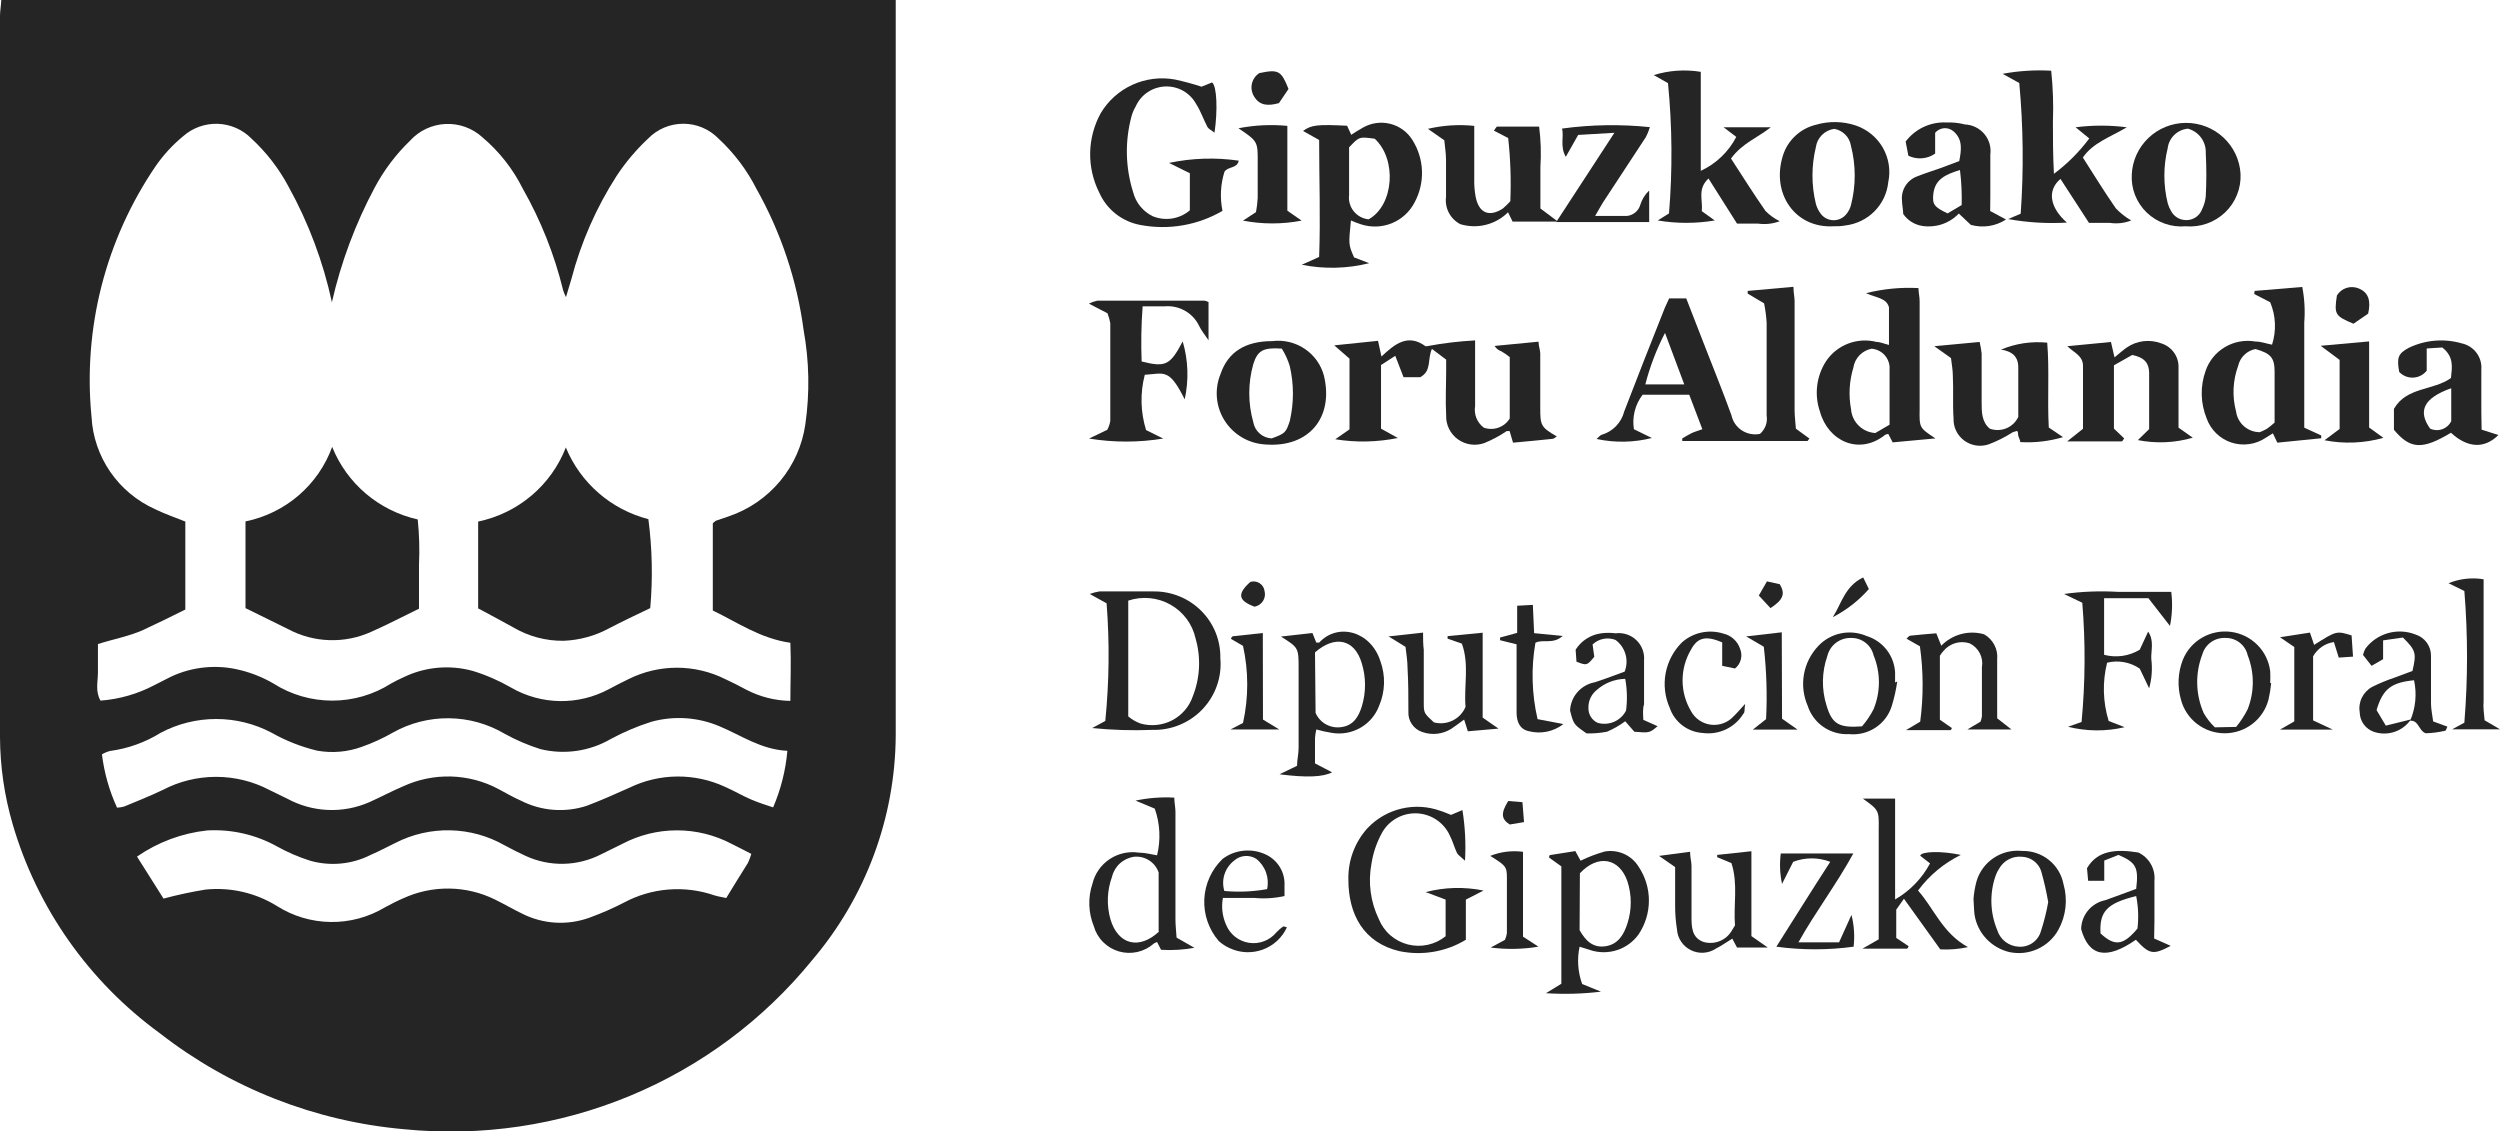 <svg width="137" height="62" viewBox="0 0 137 62" fill="none" xmlns="http://www.w3.org/2000/svg">
<g clip-path="url(#clip0)">
<path d="M0.07 0H49.086V0.953C49.086 14.066 49.086 27.179 49.086 40.3C49.06 44.814 47.437 49.175 44.5 52.623C41.846 55.884 38.415 58.438 34.517 60.055C30.619 61.672 26.376 62.3 22.172 61.884C17.28 61.458 12.62 59.63 8.758 56.621C4.864 53.785 2.026 49.749 0.688 45.144C0.241 43.604 0.009 42.011 0 40.408C0 27.233 0 14.059 0 0.883C0 0.605 0.055 0.333 0.07 0ZM39.062 28.675C39.115 28.623 39.172 28.576 39.234 28.535L39.938 28.295C41.038 27.92 42.013 27.25 42.753 26.36C43.493 25.47 43.971 24.393 44.133 23.25C44.379 21.538 44.348 19.798 44.039 18.096C43.679 15.374 42.802 12.744 41.453 10.346C40.929 9.315 40.226 8.383 39.375 7.595C39.125 7.338 38.825 7.133 38.494 6.993C38.162 6.853 37.806 6.781 37.445 6.781C37.085 6.781 36.728 6.853 36.397 6.993C36.065 7.133 35.766 7.338 35.516 7.595C34.861 8.208 34.282 8.894 33.789 9.641C32.67 11.384 31.835 13.29 31.312 15.291C31.227 15.585 31.141 15.88 31.016 16.283C30.952 16.161 30.9 16.034 30.859 15.903C30.384 13.956 29.64 12.084 28.648 10.338C28.11 9.258 27.355 8.298 26.43 7.518C26.158 7.271 25.841 7.08 25.495 6.956C25.149 6.832 24.782 6.777 24.414 6.794C24.047 6.812 23.686 6.901 23.354 7.057C23.021 7.213 22.723 7.433 22.477 7.704C21.696 8.457 21.039 9.328 20.531 10.284C19.474 12.265 18.686 14.376 18.188 16.562C17.709 14.342 16.906 12.204 15.805 10.214C15.281 9.232 14.594 8.344 13.773 7.587C13.286 7.095 12.626 6.808 11.931 6.785C11.236 6.762 10.559 7.005 10.039 7.463C9.466 7.935 8.961 8.482 8.539 9.091C5.785 13.129 4.539 17.994 5.016 22.847C5.073 23.924 5.428 24.965 6.041 25.856C6.654 26.747 7.502 27.454 8.492 27.9C9.016 28.156 9.57 28.349 10.156 28.582V33.403C9.375 33.79 8.594 34.178 7.852 34.519C7.109 34.859 6.219 35.022 5.367 35.294C5.367 35.836 5.367 36.324 5.367 36.843C5.367 37.363 5.211 37.882 5.508 38.394C6.538 38.317 7.541 38.029 8.453 37.549C8.76 37.389 9.065 37.234 9.367 37.084C10.559 36.524 11.911 36.398 13.188 36.727C13.819 36.884 14.424 37.129 14.984 37.456C15.946 38.069 17.064 38.394 18.207 38.394C19.35 38.394 20.468 38.069 21.43 37.456C21.641 37.332 21.867 37.231 22.094 37.123C23.277 36.543 24.634 36.416 25.906 36.766C26.645 36.992 27.355 37.302 28.023 37.688C28.833 38.154 29.75 38.405 30.685 38.419C31.621 38.432 32.544 38.207 33.367 37.766C33.727 37.58 34.078 37.386 34.445 37.215C35.267 36.805 36.174 36.591 37.094 36.591C38.014 36.591 38.921 36.805 39.742 37.215C40.133 37.394 40.523 37.595 40.898 37.797C41.644 38.185 42.471 38.395 43.312 38.409C43.312 37.355 43.359 36.332 43.312 35.224C41.664 34.991 40.406 34.1 39.062 33.457V28.675ZM6.414 44.26C6.546 44.254 6.677 44.233 6.805 44.198C7.516 43.904 8.234 43.617 8.93 43.284C9.827 42.815 10.826 42.571 11.84 42.571C12.854 42.571 13.853 42.815 14.75 43.284L15.75 43.772C16.434 44.143 17.195 44.353 17.974 44.385C18.753 44.417 19.529 44.271 20.242 43.958C20.867 43.679 21.469 43.353 22.094 43.09C22.913 42.712 23.809 42.528 24.712 42.552C25.615 42.577 26.5 42.808 27.297 43.23C27.719 43.447 28.117 43.694 28.539 43.873C29.091 44.156 29.695 44.327 30.315 44.376C30.934 44.425 31.558 44.352 32.148 44.16C32.93 43.865 33.711 43.516 34.492 43.167C35.304 42.772 36.195 42.562 37.099 42.553C38.004 42.544 38.899 42.735 39.719 43.113C40.203 43.322 40.656 43.594 41.141 43.803C41.625 44.012 41.922 44.09 42.367 44.245C42.791 43.259 43.055 42.212 43.148 41.145C41.703 41.075 40.625 40.3 39.438 39.804C38.253 39.298 36.929 39.21 35.688 39.556C34.922 39.799 34.182 40.113 33.477 40.494C32.312 41.172 30.928 41.372 29.617 41.052C28.939 40.839 28.285 40.558 27.664 40.215C26.739 39.667 25.684 39.372 24.607 39.36C23.53 39.348 22.469 39.618 21.531 40.145C20.994 40.454 20.429 40.713 19.844 40.92C19.058 41.209 18.208 41.284 17.383 41.137C16.507 40.926 15.666 40.595 14.883 40.153C13.949 39.659 12.906 39.401 11.848 39.401C10.789 39.401 9.747 39.659 8.812 40.153C7.968 40.679 7.02 41.02 6.031 41.153C5.875 41.193 5.725 41.256 5.586 41.339C5.711 42.349 5.99 43.334 6.414 44.26ZM8.961 49.243C9.72 49.039 10.489 48.874 11.266 48.748C12.632 48.609 14.006 48.925 15.172 49.647C16.053 50.207 17.075 50.511 18.122 50.525C19.168 50.539 20.198 50.261 21.094 49.724C21.422 49.546 21.75 49.375 22.094 49.228C22.885 48.864 23.749 48.681 24.621 48.693C25.494 48.705 26.352 48.912 27.133 49.298C27.633 49.546 28.117 49.825 28.625 50.073C29.193 50.359 29.815 50.525 30.451 50.561C31.087 50.597 31.723 50.502 32.32 50.282C32.962 50.048 33.589 49.774 34.195 49.461C34.948 49.057 35.777 48.814 36.63 48.746C37.483 48.678 38.34 48.787 39.148 49.065C39.344 49.127 39.555 49.158 39.797 49.212C40.211 48.546 40.578 47.926 40.984 47.291C41.06 47.13 41.123 46.965 41.172 46.794C40.797 46.601 40.445 46.415 40.094 46.244C39.171 45.758 38.142 45.503 37.098 45.503C36.053 45.503 35.024 45.758 34.102 46.244C33.711 46.43 33.32 46.639 32.938 46.818C32.301 47.144 31.598 47.322 30.881 47.337C30.165 47.352 29.454 47.203 28.805 46.903C28.414 46.725 28.023 46.523 27.648 46.322C26.743 45.806 25.721 45.524 24.677 45.501C23.633 45.478 22.6 45.715 21.672 46.19C21.219 46.407 20.789 46.647 20.328 46.841C19.299 47.368 18.105 47.484 16.992 47.166C16.369 46.968 15.767 46.709 15.195 46.392C14.025 45.739 12.692 45.432 11.352 45.508C9.969 45.658 8.647 46.151 7.508 46.942L8.961 49.243Z" fill="#252525"/>
<path d="M99.055 24.165H92.188V24.025C92.352 23.932 92.508 23.831 92.68 23.746C92.852 23.661 93.016 23.622 93.289 23.521L92.57 21.63H90.016C89.812 21.897 89.664 22.202 89.582 22.527C89.5 22.852 89.486 23.191 89.539 23.521L90.523 24.002C89.531 24.253 88.493 24.272 87.492 24.056C87.609 23.955 87.688 23.847 87.781 23.823C88.08 23.734 88.35 23.57 88.565 23.345C88.78 23.121 88.933 22.845 89.008 22.545C89.734 20.646 90.484 18.755 91.234 16.864C91.305 16.701 91.383 16.538 91.469 16.352H92.406L93.422 18.964C93.914 20.227 94.422 21.483 94.883 22.754C94.954 23.095 95.159 23.393 95.451 23.585C95.744 23.777 96.102 23.846 96.445 23.777C96.588 23.654 96.697 23.497 96.761 23.321C96.825 23.144 96.843 22.955 96.812 22.77C96.812 21.072 96.812 19.375 96.812 17.686C96.79 17.329 96.743 16.974 96.672 16.624L95.773 16.089V15.942L98.281 15.717C98.281 16.043 98.344 16.283 98.344 16.492V22.475C98.344 22.808 98.391 23.142 98.414 23.49L99.156 24.033L99.055 24.165ZM91.242 18.244C90.777 19.141 90.416 20.087 90.164 21.064H92.297L91.242 18.244Z" fill="#252525"/>
<path d="M85.312 23.916C85.227 23.971 85.156 24.041 85.086 24.048C84.375 24.126 83.664 24.188 82.914 24.258L82.727 23.622C82.672 23.622 82.609 23.622 82.57 23.622C82.19 23.879 81.784 24.097 81.359 24.273C81.119 24.362 80.86 24.392 80.605 24.358C80.351 24.324 80.108 24.229 79.9 24.08C79.691 23.931 79.523 23.734 79.41 23.506C79.296 23.277 79.241 23.024 79.25 22.77C79.203 21.94 79.25 21.103 79.25 20.274C79.25 20.119 79.25 19.964 79.25 19.708L78.469 19.119C78.211 19.693 78.469 20.328 77.828 20.669H76.914L76.461 19.499L75.68 20.003V23.49L76.602 24.002C75.472 24.232 74.31 24.256 73.172 24.072L73.953 23.529V19.654L73.117 18.925L75.516 18.677L75.703 19.538C76.438 18.848 77.148 18.267 78.117 18.972C78.117 18.972 78.172 18.972 78.195 18.972C79.067 18.807 79.95 18.701 80.836 18.654V22.25C80.799 22.472 80.823 22.7 80.907 22.909C80.991 23.118 81.132 23.3 81.312 23.436C81.572 23.527 81.855 23.527 82.114 23.435C82.373 23.343 82.592 23.166 82.734 22.932V19.569C82.59 19.451 82.435 19.345 82.273 19.251C82.119 19.201 81.988 19.096 81.906 18.956L84.312 18.724C84.312 18.956 84.398 19.158 84.406 19.36C84.406 20.344 84.406 21.328 84.406 22.32C84.406 23.312 84.43 23.405 85.312 23.916Z" fill="#252525"/>
<path d="M106.063 24.025L103.719 24.242L103.477 23.777C103.417 23.785 103.359 23.803 103.305 23.831C101.876 24.971 100.18 24.172 99.735 22.56C99.577 22.106 99.524 21.621 99.581 21.143C99.638 20.666 99.802 20.207 100.063 19.801C100.356 19.359 100.781 19.019 101.278 18.829C101.776 18.639 102.32 18.607 102.837 18.739C103.048 18.739 103.243 18.84 103.516 18.902V16.841C103.376 16.322 102.837 16.329 102.258 16.066C103.197 15.829 104.166 15.735 105.133 15.787C105.133 16.035 105.196 16.267 105.196 16.5C105.196 18.476 105.196 20.452 105.196 22.428C105.18 23.444 105.18 23.444 106.063 24.025ZM102.587 19.104C102.327 19.15 102.088 19.276 101.905 19.463C101.721 19.651 101.602 19.891 101.563 20.15C101.339 20.889 101.296 21.67 101.438 22.428C101.464 22.768 101.612 23.087 101.857 23.326C102.101 23.565 102.424 23.709 102.766 23.73L103.548 23.273V20.251C103.569 19.974 103.481 19.7 103.301 19.487C103.122 19.274 102.865 19.139 102.587 19.111V19.104Z" fill="#252525"/>
<path d="M123.554 15.942L126.164 15.725C126.289 16.371 126.325 17.03 126.273 17.686C126.273 18.337 126.273 18.98 126.273 19.631V23.436L127.203 23.862V24.017L124.797 24.258L124.554 23.746L124.156 23.994C123.884 24.176 123.574 24.294 123.249 24.338C122.924 24.383 122.594 24.354 122.282 24.252C121.971 24.15 121.687 23.979 121.453 23.752C121.218 23.524 121.039 23.247 120.929 22.94C120.585 22.104 120.563 21.172 120.867 20.321C121.054 19.773 121.433 19.31 121.935 19.016C122.436 18.722 123.028 18.615 123.601 18.716C123.906 18.716 124.203 18.833 124.508 18.887C124.753 18.125 124.717 17.3 124.406 16.562L123.531 16.112L123.554 15.942ZM124.648 23.157C124.648 22.204 124.648 21.289 124.648 20.367C124.648 19.592 124.429 19.367 123.601 19.127C123.372 19.171 123.161 19.28 122.993 19.441C122.825 19.602 122.708 19.808 122.656 20.034C122.356 20.844 122.315 21.726 122.539 22.56C122.582 22.871 122.737 23.156 122.976 23.363C123.214 23.569 123.519 23.683 123.836 23.684C123.97 23.63 124.1 23.568 124.226 23.498C124.374 23.393 124.515 23.279 124.648 23.157Z" fill="#252525"/>
<path d="M65.844 4.751L66.422 4.518C66.688 4.712 66.735 6.068 66.555 7.27C66.399 7.146 66.235 7.076 66.165 6.952C65.946 6.541 65.805 6.092 65.555 5.712C65.393 5.407 65.147 5.154 64.847 4.982C64.546 4.81 64.203 4.726 63.856 4.739C63.509 4.752 63.173 4.862 62.886 5.056C62.599 5.25 62.374 5.52 62.235 5.836C62.142 5.994 62.068 6.163 62.016 6.34C61.639 7.713 61.666 9.165 62.094 10.524C62.166 10.81 62.299 11.077 62.485 11.306C62.672 11.535 62.906 11.72 63.172 11.85C63.508 11.988 63.876 12.03 64.235 11.973C64.593 11.915 64.929 11.76 65.204 11.524V9.494L64.063 8.928C65.319 8.661 66.613 8.619 67.883 8.804C67.797 9.246 67.313 9.106 67.102 9.409C66.883 10.103 66.846 10.842 66.993 11.555C65.64 12.345 64.043 12.621 62.501 12.33C62.007 12.241 61.544 12.033 61.15 11.725C60.757 11.417 60.445 11.018 60.243 10.563C59.9 9.884 59.727 9.132 59.741 8.372C59.755 7.612 59.954 6.867 60.321 6.2C60.727 5.517 61.334 4.975 62.06 4.645C62.786 4.315 63.597 4.214 64.383 4.356C64.877 4.463 65.365 4.594 65.844 4.751Z" fill="#252525"/>
<path d="M74.031 12.082C73.898 13.407 73.898 13.407 74.203 14.105L75.031 14.423C73.822 14.726 72.558 14.755 71.336 14.508L72.289 14.082C72.367 11.935 72.289 9.796 72.289 7.672L71.406 7.176C71.867 6.843 72.188 6.812 73.82 6.89L74.047 7.386C74.273 7.246 74.477 7.107 74.695 6.99C75.144 6.734 75.676 6.659 76.179 6.784C76.681 6.908 77.116 7.221 77.391 7.657C77.718 8.168 77.902 8.756 77.924 9.361C77.946 9.965 77.805 10.565 77.516 11.098C77.25 11.612 76.808 12.015 76.27 12.234C75.731 12.453 75.131 12.473 74.578 12.291C74.393 12.23 74.21 12.161 74.031 12.082ZM75 12.02C76.391 11.245 76.562 8.734 75.336 7.603C74.484 7.486 74.484 7.486 73.93 8.075C73.93 8.912 73.93 9.804 73.93 10.695C73.911 10.852 73.924 11.011 73.968 11.163C74.012 11.314 74.086 11.456 74.186 11.579C74.285 11.703 74.409 11.805 74.548 11.881C74.688 11.956 74.842 12.004 75 12.02Z" fill="#252525"/>
<path d="M97.039 6.975C96.328 7.541 95.477 7.843 94.859 8.688C95.469 9.626 96.086 10.61 96.75 11.563C96.976 11.793 97.24 11.981 97.531 12.121C97.151 12.266 96.739 12.311 96.336 12.253C95.961 12.253 95.555 12.253 95.188 12.253L93.625 9.781C93 10.362 93.328 10.982 93.258 11.571L93.969 12.082C92.934 12.256 91.878 12.256 90.844 12.082L91.461 11.695C91.658 9.319 91.639 6.93 91.406 4.557L90.625 4.115C91.458 3.856 92.342 3.795 93.203 3.937V9.362C94.042 8.973 94.726 8.319 95.148 7.502L94.453 6.975H97.039Z" fill="#252525"/>
<path d="M114.141 8.633C114.742 9.571 115.32 10.517 115.953 11.424C116.2 11.681 116.481 11.902 116.789 12.082C116.42 12.227 116.018 12.273 115.625 12.214C115.25 12.214 114.844 12.214 114.477 12.214L112.914 9.804C112.187 10.416 112.305 11.354 113.266 12.198C112.189 12.261 111.108 12.196 110.047 12.005L110.734 11.71C110.903 9.325 110.876 6.93 110.656 4.549L109.742 4.045C110.62 3.882 111.515 3.825 112.406 3.875C112.504 4.802 112.535 5.734 112.5 6.665C112.5 7.572 112.5 8.478 112.555 9.525C113.292 8.975 113.944 8.323 114.492 7.587L113.742 6.975C114.673 6.855 115.616 6.855 116.547 6.975C115.625 7.525 114.695 7.82 114.141 8.633Z" fill="#252525"/>
<path d="M116.844 19.453L115.844 20.018V23.49L116.406 24.025C116.344 24.11 116.305 24.188 116.273 24.188H113.281L114.148 23.498C114.148 22.382 114.148 21.212 114.148 20.049C114.148 19.491 113.656 19.329 113.289 18.972L115.68 18.74L115.875 19.584C116.133 19.375 116.336 19.189 116.562 19.034C116.834 18.85 117.146 18.734 117.473 18.696C117.8 18.659 118.131 18.7 118.438 18.817C118.721 18.905 118.967 19.084 119.138 19.325C119.309 19.566 119.395 19.856 119.383 20.15C119.383 20.925 119.383 21.754 119.383 22.553C119.383 22.855 119.383 23.165 119.383 23.436L120.164 23.986C119.187 24.271 118.155 24.316 117.156 24.118L117.773 23.514V20.414C117.758 19.933 117.555 19.592 116.844 19.453Z" fill="#252525"/>
<path d="M64.922 21.886C64.062 20.15 63.789 20.476 62.734 20.538C62.475 21.535 62.499 22.584 62.805 23.568L63.742 24.033C62.397 24.254 61.025 24.254 59.68 24.033L60.68 23.552C60.76 23.402 60.815 23.24 60.844 23.072C60.844 21.282 60.844 19.499 60.844 17.709C60.81 17.523 60.758 17.341 60.688 17.166L59.672 16.639C59.818 16.566 59.973 16.511 60.133 16.477C62.094 16.477 64.039 16.477 66.016 16.477C66.089 16.492 66.16 16.518 66.227 16.554V18.647C65.969 18.275 65.828 18.096 65.719 17.872C65.553 17.519 65.282 17.226 64.942 17.032C64.603 16.837 64.211 16.752 63.82 16.787C63.453 16.787 63.086 16.787 62.617 16.787C62.541 17.792 62.523 18.801 62.562 19.809C63.883 20.142 64.125 20.011 64.812 18.709C65.116 19.742 65.153 20.834 64.922 21.886Z" fill="#252525"/>
<path d="M82.766 11.028C82.814 9.872 82.775 8.714 82.648 7.564L81.867 7.161C81.953 7.053 82 6.936 82.047 6.936H84.344C84.438 7.674 84.462 8.419 84.414 9.161C84.414 9.936 84.414 10.711 84.414 11.424L85.375 12.144H82.891L82.641 11.633C82.306 11.968 81.885 12.205 81.423 12.32C80.962 12.435 80.478 12.422 80.023 12.284C79.756 12.144 79.538 11.927 79.398 11.661C79.259 11.395 79.204 11.093 79.242 10.796C79.242 10.122 79.242 9.44 79.242 8.765C79.242 8.401 79.18 8.037 79.148 7.688L78.25 7.06C79.081 6.865 79.939 6.81 80.789 6.898C80.789 7.897 80.789 8.843 80.789 9.788C80.779 10.126 80.806 10.464 80.867 10.796C81.047 11.679 81.602 11.912 82.352 11.431C82.498 11.306 82.637 11.171 82.766 11.028Z" fill="#252525"/>
<path d="M106 18.972L108.484 18.739C108.533 18.949 108.57 19.161 108.594 19.375C108.594 20.274 108.594 21.165 108.594 22.056C108.594 22.568 108.594 23.118 109.039 23.49C109.333 23.597 109.657 23.59 109.947 23.471C110.236 23.352 110.47 23.129 110.602 22.847C110.602 21.979 110.602 21.057 110.602 20.134C110.602 19.53 110.258 19.251 109.656 19.158C110.455 18.823 111.325 18.692 112.188 18.778C112.313 20.328 112.188 21.824 112.273 23.428L113.055 23.955C112.295 24.181 111.502 24.273 110.711 24.227C110.711 24.126 110.641 24.017 110.609 23.909C110.578 23.8 110.609 23.73 110.547 23.614C110.459 23.632 110.372 23.658 110.289 23.692C109.876 23.957 109.436 24.178 108.977 24.351C108.753 24.426 108.515 24.447 108.282 24.411C108.049 24.374 107.829 24.283 107.639 24.143C107.45 24.003 107.298 23.82 107.196 23.609C107.094 23.398 107.046 23.166 107.055 22.932C107 22.157 107.055 21.382 107.016 20.607C107.016 20.282 106.953 19.948 106.914 19.623L106 18.972Z" fill="#252525"/>
<path d="M60.641 33.061L59.719 32.55C59.89 32.485 60.068 32.438 60.25 32.41C61.25 32.41 62.242 32.41 63.242 32.41C63.724 32.408 64.202 32.502 64.648 32.686C65.093 32.869 65.497 33.14 65.835 33.48C66.174 33.821 66.44 34.226 66.619 34.67C66.797 35.115 66.884 35.59 66.875 36.068C66.921 36.577 66.857 37.089 66.688 37.571C66.52 38.053 66.25 38.494 65.898 38.865C65.545 39.236 65.117 39.529 64.641 39.724C64.166 39.92 63.655 40.013 63.141 39.998C62.043 40.041 60.944 40.007 59.852 39.897L60.57 39.509C60.785 37.366 60.809 35.209 60.641 33.061ZM61.828 39.261C62.028 39.428 62.255 39.559 62.5 39.649C63.08 39.814 63.702 39.75 64.236 39.472C64.77 39.193 65.175 38.721 65.367 38.153C65.767 37.142 65.819 36.027 65.516 34.983C65.43 34.596 65.263 34.231 65.026 33.912C64.788 33.593 64.486 33.327 64.138 33.132C63.79 32.936 63.404 32.816 63.006 32.779C62.608 32.741 62.207 32.787 61.828 32.914V39.261Z" fill="#252525"/>
<path d="M135.992 23.544L136.914 23.839C136.133 24.614 135.211 24.544 134.312 23.715C132.75 24.653 132.086 24.63 131.188 23.552V22.405C131.875 21.196 133.344 21.413 134.312 20.716C134.375 20.127 134.484 19.546 133.836 19.042L132.984 19.096V20.313C132.896 20.425 132.785 20.517 132.658 20.583C132.53 20.648 132.39 20.686 132.247 20.693C132.103 20.699 131.96 20.675 131.827 20.621C131.694 20.568 131.575 20.486 131.477 20.383C131.336 19.608 131.414 19.375 131.992 19.065C132.898 18.625 133.938 18.536 134.906 18.817C135.231 18.887 135.518 19.072 135.715 19.338C135.912 19.603 136.005 19.93 135.977 20.259C135.977 21.034 135.977 21.808 135.977 22.584L135.992 23.544ZM134.328 21.274C132.82 21.808 132.477 22.521 133.172 23.49C133.38 23.586 133.619 23.597 133.835 23.52C134.051 23.443 134.228 23.285 134.328 23.079V21.274Z" fill="#252525"/>
<path d="M109.062 11.563L109.929 12.028C109.648 12.212 109.33 12.333 108.997 12.384C108.664 12.435 108.324 12.414 108 12.322L107.343 11.702C107.092 11.966 106.781 12.166 106.435 12.284C106.09 12.403 105.721 12.437 105.359 12.384C105.146 12.353 104.941 12.279 104.758 12.165C104.575 12.052 104.418 11.902 104.296 11.726C104.296 11.524 104.234 11.245 104.226 10.951C104.205 10.671 104.278 10.393 104.434 10.159C104.589 9.924 104.818 9.748 105.085 9.656C105.484 9.494 105.906 9.37 106.312 9.222L107.367 8.827C107.484 8.223 107.57 7.634 107.046 7.192C106.975 7.132 106.893 7.086 106.804 7.057C106.715 7.029 106.621 7.018 106.528 7.026C106.435 7.034 106.345 7.061 106.262 7.104C106.179 7.147 106.106 7.206 106.046 7.277V8.416C105.835 8.565 105.586 8.654 105.328 8.674C105.07 8.695 104.81 8.646 104.578 8.533L104.429 7.758C104.686 7.415 105.025 7.14 105.415 6.957C105.804 6.775 106.233 6.69 106.664 6.711C107.006 6.698 107.348 6.734 107.679 6.82C107.883 6.829 108.083 6.88 108.266 6.97C108.448 7.059 108.611 7.186 108.741 7.341C108.872 7.496 108.969 7.677 109.026 7.872C109.082 8.066 109.097 8.27 109.07 8.471C109.07 9.246 109.07 9.951 109.07 10.687L109.062 11.563ZM107.5 11.237C107.517 10.595 107.485 9.953 107.406 9.315C106.625 9.563 106.031 9.811 105.945 10.641C105.89 11.199 105.984 11.338 106.726 11.695L107.5 11.237Z" fill="#252525"/>
<path d="M100.47 12.4C98.376 12.516 97.048 10.61 97.704 8.525C97.832 8.112 98.067 7.739 98.385 7.443C98.703 7.146 99.093 6.937 99.516 6.836C100.235 6.626 101.002 6.642 101.712 6.882C102.335 7.098 102.859 7.532 103.184 8.102C103.508 8.673 103.613 9.341 103.477 9.982C103.416 10.583 103.151 11.145 102.725 11.576C102.299 12.007 101.738 12.281 101.134 12.354C100.907 12.4 100.688 12.4 100.47 12.4ZM100.516 7.06C100.261 7.097 100.024 7.215 99.842 7.397C99.66 7.578 99.543 7.814 99.509 8.068C99.261 9.087 99.261 10.149 99.509 11.168C99.565 11.377 99.663 11.572 99.798 11.741C99.88 11.843 99.985 11.925 100.104 11.982C100.223 12.038 100.353 12.068 100.485 12.068C100.617 12.068 100.747 12.038 100.866 11.982C100.985 11.925 101.09 11.843 101.173 11.741C101.293 11.599 101.381 11.432 101.43 11.253C101.708 10.18 101.708 9.055 101.43 7.983C101.394 7.754 101.286 7.542 101.122 7.377C100.958 7.212 100.746 7.101 100.516 7.06Z" fill="#252525"/>
<path d="M69.719 18.693C70.345 18.614 70.978 18.765 71.5 19.116C72.022 19.466 72.397 19.994 72.555 20.599C73.102 22.924 71.688 24.536 69.352 24.358C68.9 24.334 68.461 24.203 68.071 23.976C67.681 23.748 67.352 23.432 67.111 23.052C66.87 22.673 66.724 22.241 66.686 21.794C66.648 21.347 66.718 20.898 66.891 20.483C67.297 19.29 68.243 18.693 69.719 18.693ZM70.243 19.104C69.227 19.034 68.915 19.204 68.68 19.956C68.387 20.995 68.387 22.095 68.68 23.134C68.721 23.374 68.843 23.593 69.026 23.755C69.209 23.917 69.443 24.012 69.688 24.025C70.422 23.754 70.469 23.715 70.68 23.072C70.91 22.082 70.91 21.054 70.68 20.065C70.579 19.726 70.432 19.403 70.243 19.104Z" fill="#252525"/>
<path d="M119.774 12.4C119.385 12.434 118.994 12.385 118.627 12.255C118.259 12.126 117.924 11.92 117.644 11.651C117.364 11.382 117.145 11.056 117.003 10.696C116.861 10.336 116.799 9.95 116.821 9.564C116.854 8.805 117.181 8.089 117.732 7.562C118.283 7.035 119.017 6.739 119.783 6.734C120.548 6.729 121.286 7.016 121.844 7.535C122.402 8.055 122.738 8.767 122.782 9.525C122.801 9.917 122.735 10.308 122.589 10.673C122.444 11.038 122.221 11.368 121.936 11.64C121.651 11.912 121.311 12.121 120.938 12.252C120.565 12.383 120.168 12.434 119.774 12.4ZM119.875 7.053C119.599 7.084 119.342 7.206 119.145 7.4C118.948 7.594 118.823 7.849 118.789 8.122C118.547 9.11 118.547 10.141 118.789 11.129C118.83 11.279 118.89 11.422 118.969 11.555C119.054 11.721 119.188 11.858 119.352 11.948C119.516 12.037 119.704 12.076 119.891 12.059C120.064 12.045 120.23 11.982 120.368 11.877C120.506 11.773 120.612 11.632 120.672 11.47C120.781 11.249 120.85 11.01 120.875 10.765C120.918 9.967 120.918 9.168 120.875 8.37C120.886 8.069 120.793 7.773 120.611 7.532C120.429 7.291 120.17 7.119 119.875 7.045V7.053Z" fill="#252525"/>
<path d="M79.516 44.656L80.141 44.392C80.289 45.309 80.336 46.239 80.282 47.166C80.024 46.926 79.891 46.849 79.837 46.733C79.696 46.43 79.61 46.097 79.454 45.795C79.295 45.44 79.039 45.137 78.715 44.921C78.39 44.704 78.01 44.583 77.62 44.571C77.229 44.559 76.842 44.656 76.505 44.852C76.167 45.048 75.892 45.334 75.712 45.678C75.433 46.193 75.246 46.752 75.157 47.329C74.961 48.361 75.104 49.429 75.563 50.375C75.701 50.713 75.916 51.014 76.193 51.254C76.469 51.494 76.799 51.666 77.154 51.757C77.51 51.847 77.883 51.853 78.241 51.775C78.6 51.697 78.935 51.536 79.22 51.305C79.22 51.034 79.22 50.7 79.22 50.367C79.22 50.034 79.22 49.701 79.22 49.298L78.126 48.887C79.162 48.616 80.248 48.587 81.298 48.802L80.329 49.298V51.499C79.245 52.157 77.949 52.381 76.704 52.127C74.72 51.669 73.884 50.096 73.891 48.182C73.871 47.151 74.245 46.151 74.938 45.384C75.439 44.853 76.086 44.48 76.799 44.312C77.511 44.144 78.258 44.188 78.946 44.438C79.134 44.493 79.305 44.578 79.516 44.656Z" fill="#252525"/>
<path d="M70.117 42.431L71.078 41.966C71.078 41.641 71.164 41.315 71.164 40.982C71.164 39.533 71.164 38.091 71.164 36.642C71.164 35.495 71.164 35.495 70.195 34.883L71.922 34.689L72.133 35.216C72.188 35.216 72.266 35.216 72.289 35.216C73.297 34.115 75.117 34.565 75.648 36.239C75.934 37.03 75.909 37.899 75.578 38.672C75.389 39.183 75.025 39.612 74.549 39.884C74.074 40.156 73.517 40.254 72.977 40.16C72.692 40.114 72.41 40.052 72.133 39.974C72.1 40.128 72.076 40.283 72.062 40.44C72.062 40.897 72.062 41.354 72.062 41.834L73 42.323C72.508 42.578 71.625 42.625 70.117 42.431ZM72.094 39.068C72.21 39.337 72.415 39.56 72.674 39.7C72.933 39.84 73.232 39.891 73.523 39.843C74.18 39.75 74.453 39.261 74.625 38.719C74.863 37.946 74.863 37.12 74.625 36.347C74.234 35.014 73.148 34.797 72.062 35.751L72.094 39.068Z" fill="#252525"/>
<path d="M63.282 44.314L62.227 43.873C62.925 43.724 63.64 43.67 64.352 43.71C64.352 43.989 64.415 44.252 64.415 44.485V50.375C64.415 50.708 64.454 51.041 64.477 51.382L65.454 51.94C64.851 52.049 64.237 52.086 63.626 52.049L63.407 51.623C63.344 51.645 63.284 51.673 63.227 51.708C62.971 51.935 62.661 52.094 62.326 52.169C61.991 52.244 61.642 52.233 61.313 52.137C60.983 52.04 60.684 51.862 60.443 51.619C60.203 51.376 60.029 51.075 59.938 50.747C59.638 50.005 59.613 49.181 59.868 48.422C60 47.874 60.336 47.395 60.807 47.081C61.279 46.766 61.853 46.639 62.415 46.725C62.751 46.725 63.079 46.818 63.407 46.872C63.615 46.025 63.572 45.137 63.282 44.314ZM63.493 51.041V47.81C63.399 47.538 63.217 47.306 62.975 47.15C62.733 46.994 62.444 46.924 62.157 46.949C61.865 46.989 61.593 47.115 61.375 47.312C61.157 47.508 61.005 47.766 60.938 48.05C60.666 48.797 60.636 49.61 60.852 50.375C61.266 51.77 62.422 52.072 63.524 51.041H63.493Z" fill="#252525"/>
<path d="M86.562 51.879C86.416 52.56 86.465 53.269 86.703 53.925L87.734 54.343C86.734 54.464 85.724 54.493 84.719 54.428L85.562 53.909V47.477L84.891 46.996C84.891 46.95 84.891 46.864 84.953 46.856L86.328 46.639L86.617 47.166C87.041 46.96 87.483 46.792 87.938 46.663C88.294 46.6 88.66 46.645 88.991 46.791C89.321 46.938 89.599 47.179 89.789 47.484C90.162 48.036 90.36 48.684 90.36 49.348C90.36 50.012 90.162 50.661 89.789 51.212C89.498 51.615 89.085 51.915 88.61 52.068C88.135 52.221 87.623 52.22 87.148 52.065L86.562 51.879ZM86.562 50.972C86.883 51.545 87.289 51.956 87.977 51.855C88.664 51.755 88.984 51.227 89.18 50.615C89.427 49.86 89.427 49.046 89.18 48.29C88.734 47.011 87.562 46.802 86.578 47.856L86.562 50.972Z" fill="#252525"/>
<path d="M102.086 43.764H103.852C103.852 45.593 103.852 47.43 103.852 49.29C104.663 48.822 105.327 48.137 105.766 47.314L105.227 46.895C105.281 46.647 106.398 46.624 107.453 46.849C106.525 47.303 105.721 47.973 105.109 48.802C105.992 49.794 106.437 51.127 107.844 51.902C107.346 52.01 106.837 52.052 106.328 52.026C105.688 51.142 105.07 50.267 104.336 49.251L103.914 49.848V51.398L104.586 51.848C104.586 51.902 104.531 51.987 104.5 51.987H102.062L102.953 51.476C102.953 51.197 102.953 50.918 102.953 50.646C102.953 48.921 102.953 47.193 102.953 45.462C102.969 44.4 102.969 44.4 102.086 43.764Z" fill="#252525"/>
<path d="M113.328 39.827L114.07 39.564C114.276 37.391 114.289 35.205 114.109 33.031L113.109 32.55C114.087 32.413 115.077 32.375 116.062 32.434C117.016 32.434 117.977 32.434 118.984 32.434C119.063 33.056 119.039 33.687 118.914 34.301L117.734 32.782H115.305C115.305 33.34 115.305 33.852 115.305 34.333V35.883C115.632 35.97 115.974 35.99 116.31 35.942C116.646 35.894 116.968 35.779 117.258 35.603L117.719 34.611C118.062 35.123 117.867 35.642 117.891 36.115C117.959 36.652 117.919 37.197 117.773 37.719L117.258 36.642C117 36.464 116.707 36.343 116.399 36.287C116.09 36.231 115.773 36.241 115.469 36.316C115.206 37.369 115.236 38.472 115.555 39.51L116.43 39.85C115.409 40.091 114.345 40.083 113.328 39.827Z" fill="#252525"/>
<path d="M88.469 7.277L86.484 7.394L85.805 8.595C85.477 8.021 85.711 7.502 85.602 7.045C87.197 6.827 88.813 6.801 90.414 6.967C90.356 7.164 90.278 7.353 90.18 7.533C89.398 8.727 88.617 9.912 87.836 11.106C87.711 11.307 87.594 11.524 87.414 11.834C88.062 11.834 88.609 11.834 89.156 11.834C89.328 11.817 89.489 11.748 89.62 11.637C89.751 11.527 89.846 11.379 89.891 11.214C89.983 10.919 90.15 10.653 90.375 10.439V12.168H85.281L88.469 7.277Z" fill="#252525"/>
<path d="M105.211 35.417L104.477 34.999C104.555 34.937 104.609 34.844 104.672 34.836C105.133 34.782 105.594 34.751 106.109 34.705L106.383 35.386C106.678 35.08 107.053 34.859 107.466 34.748C107.88 34.637 108.315 34.641 108.727 34.759C108.967 34.894 109.163 35.095 109.291 35.339C109.419 35.582 109.472 35.857 109.445 36.13C109.445 36.906 109.445 37.681 109.445 38.456V39.362L110.227 39.974H107.813L108.531 39.548C108.568 39.453 108.594 39.354 108.609 39.254C108.609 38.355 108.609 37.464 108.609 36.565C108.655 36.303 108.615 36.035 108.494 35.798C108.372 35.562 108.177 35.371 107.938 35.255C107.685 35.173 107.414 35.168 107.159 35.241C106.904 35.315 106.677 35.462 106.508 35.666C106.43 35.748 106.362 35.839 106.305 35.937V39.44L106.961 39.897C106.961 39.936 106.906 40.013 106.875 40.013H104.445L105.227 39.548C105.41 38.177 105.404 36.787 105.211 35.417Z" fill="#252525"/>
<path d="M81.25 34.673V39.323L82.117 39.928L80.438 40.075L80.234 39.432C79.961 39.626 79.75 39.796 79.523 39.943C79.293 40.087 79.033 40.177 78.763 40.208C78.492 40.239 78.218 40.209 77.961 40.121C77.723 40.048 77.517 39.897 77.375 39.693C77.234 39.489 77.165 39.245 77.18 38.998C77.18 38.223 77.18 37.394 77.133 36.595C77.133 36.208 77.062 35.82 77.023 35.448L76.094 34.875L77.984 34.666C77.984 35.022 77.984 35.316 78.023 35.611C78.023 36.572 78.023 37.525 78.023 38.478C78.023 39.075 78.023 39.075 78.578 39.587C78.922 39.677 79.288 39.641 79.607 39.484C79.926 39.327 80.177 39.061 80.312 38.734C80.211 37.626 80.531 36.409 80.109 35.27L79.328 34.999V34.859L81.25 34.673Z" fill="#252525"/>
<path d="M95.078 50.708C94.984 49.615 95.258 48.445 94.883 47.298L94.102 46.973V46.849L95.977 46.647V51.297L96.875 51.925H95.188L94.93 51.437C94.609 51.63 94.336 51.832 94.039 51.979C93.838 52.114 93.604 52.193 93.362 52.209C93.12 52.225 92.877 52.177 92.66 52.069C92.442 51.962 92.257 51.8 92.124 51.599C91.99 51.398 91.912 51.166 91.898 50.925C91.828 50.487 91.794 50.044 91.797 49.6C91.797 48.895 91.797 48.197 91.797 47.515L90.914 46.903L92.617 46.678C92.617 46.996 92.695 47.228 92.695 47.453C92.695 48.376 92.695 49.298 92.695 50.22C92.695 50.77 92.695 51.398 93.367 51.623C93.666 51.705 93.984 51.683 94.269 51.561C94.554 51.438 94.787 51.222 94.93 50.949C94.93 50.949 94.984 50.879 95.078 50.708Z" fill="#252525"/>
<path d="M90.055 39.447L90.836 39.796C90.391 40.168 90.391 40.168 89.562 40.099L89.062 39.525C88.753 39.754 88.417 39.947 88.062 40.099C87.695 40.169 87.32 40.201 86.945 40.191C86.234 39.696 86.234 39.696 86.039 38.936C86.056 38.562 86.201 38.205 86.449 37.923C86.698 37.642 87.035 37.452 87.406 37.386C87.961 37.208 88.508 36.991 89.031 36.805C89.151 36.501 89.167 36.167 89.077 35.853C88.987 35.539 88.795 35.264 88.531 35.069C88.32 34.986 88.089 34.966 87.866 35.01C87.643 35.054 87.437 35.16 87.273 35.317L87.367 35.991C86.961 36.479 86.961 36.479 86.391 36.262L86.344 35.603C86.497 35.36 86.702 35.153 86.945 34.998C87.189 34.842 87.463 34.742 87.75 34.705C88.009 34.671 88.272 34.671 88.531 34.705C88.737 34.678 88.947 34.698 89.144 34.763C89.341 34.827 89.522 34.935 89.671 35.078C89.821 35.22 89.937 35.395 90.01 35.587C90.083 35.78 90.112 35.987 90.094 36.193C90.094 36.968 90.094 37.797 90.094 38.595C90.016 38.835 90.039 39.138 90.055 39.447ZM89.109 38.936C89.183 38.358 89.167 37.773 89.062 37.2C88.485 37.213 87.931 37.43 87.5 37.812C87.354 37.929 87.237 38.078 87.158 38.248C87.079 38.417 87.041 38.602 87.047 38.789C87.04 38.959 87.083 39.128 87.172 39.274C87.261 39.42 87.391 39.537 87.547 39.61C87.846 39.697 88.166 39.678 88.451 39.554C88.737 39.431 88.97 39.212 89.109 38.936Z" fill="#252525"/>
<path d="M132.118 39.424C131.903 39.743 131.588 39.982 131.223 40.105C130.857 40.229 130.46 40.229 130.094 40.106C129.871 40.031 129.677 39.889 129.537 39.701C129.398 39.512 129.32 39.286 129.313 39.052C129.265 38.776 129.304 38.492 129.426 38.239C129.548 37.987 129.746 37.778 129.993 37.642C130.379 37.449 130.779 37.284 131.188 37.146L132.204 36.766C132.43 35.79 132.391 35.642 131.68 34.937L130.594 35.092V36.123L129.962 36.487L129.493 35.89C129.522 35.769 129.566 35.652 129.626 35.542C129.933 35.133 130.367 34.836 130.861 34.696C131.355 34.556 131.882 34.581 132.36 34.767C132.615 34.846 132.836 35.005 132.991 35.22C133.146 35.436 133.226 35.696 133.219 35.96C133.219 36.82 133.219 37.688 133.219 38.549C133.219 38.874 133.297 39.2 133.337 39.533L134.118 39.82C134.071 39.905 134.047 40.029 134.001 40.044C133.649 40.126 133.291 40.172 132.93 40.184C132.54 40.044 132.547 39.463 132.079 39.494C132.377 38.794 132.451 38.02 132.29 37.278C131.032 37.402 130.579 37.758 130.235 38.913L130.743 39.765L132.118 39.424Z" fill="#252525"/>
<path d="M118.047 51.429L118.953 51.832C117.992 52.343 117.789 52.305 117.047 51.499C115.438 52.615 114.469 52.421 114.047 50.917C114.052 50.542 114.186 50.179 114.428 49.89C114.67 49.601 115.004 49.403 115.375 49.329C115.953 49.127 116.531 48.903 117.063 48.709C117.203 47.531 117.063 47.267 116.094 46.849L115.313 47.159V48.267H114.43L114.367 47.577C114.938 46.608 115.93 46.516 117.18 46.717C117.47 46.854 117.71 47.076 117.868 47.354C118.026 47.631 118.094 47.95 118.063 48.267C118.063 49.042 118.063 49.747 118.063 50.491L118.047 51.429ZM115.109 51.15C115.891 51.879 116.359 51.809 117.133 50.886C117.203 50.292 117.179 49.691 117.063 49.104C115.469 49.499 115.039 49.941 115.109 51.15Z" fill="#252525"/>
<path d="M124.461 37.432C124.432 37.738 124.382 38.04 124.313 38.339C124.176 38.867 123.866 39.335 123.432 39.669C122.998 40.002 122.464 40.184 121.915 40.184C121.365 40.184 120.831 40.002 120.397 39.669C119.963 39.335 119.653 38.867 119.516 38.339C119.311 37.622 119.347 36.857 119.618 36.161C119.823 35.651 120.193 35.223 120.671 34.945C121.149 34.667 121.706 34.555 122.255 34.626C122.804 34.697 123.314 34.948 123.703 35.338C124.093 35.728 124.34 36.236 124.407 36.782C124.418 36.998 124.418 37.216 124.407 37.432H124.461ZM122.54 39.835C122.786 39.536 122.999 39.212 123.172 38.866C123.547 37.914 123.547 36.858 123.172 35.906C123.111 35.633 122.956 35.389 122.734 35.217C122.511 35.044 122.236 34.953 121.954 34.96C121.671 34.946 121.392 35.027 121.163 35.19C120.933 35.354 120.765 35.59 120.688 35.859C120.287 36.903 120.315 38.06 120.766 39.083C120.931 39.369 121.136 39.63 121.376 39.858L122.54 39.835Z" fill="#252525"/>
<path d="M108.148 49.259C108.173 48.934 108.228 48.613 108.313 48.298C108.465 47.773 108.8 47.319 109.257 47.014C109.714 46.709 110.265 46.574 110.813 46.632C111.346 46.619 111.866 46.794 112.281 47.126C112.696 47.458 112.978 47.926 113.078 48.445C113.321 49.286 113.22 50.189 112.797 50.956C112.541 51.419 112.141 51.788 111.657 52.007C111.173 52.227 110.63 52.285 110.109 52.173C109.622 52.057 109.18 51.8 108.841 51.434C108.501 51.069 108.279 50.611 108.203 50.119C108.172 49.879 108.172 49.6 108.148 49.259ZM112.242 49.437C112.143 48.86 112.013 48.288 111.852 47.724C111.776 47.505 111.634 47.313 111.446 47.174C111.257 47.036 111.031 46.957 110.797 46.95C110.548 46.926 110.299 46.975 110.078 47.091C109.857 47.207 109.675 47.384 109.555 47.6C109.468 47.728 109.4 47.866 109.352 48.011C109.021 48.98 109.057 50.035 109.453 50.98C109.532 51.231 109.686 51.452 109.896 51.613C110.106 51.773 110.36 51.866 110.625 51.879C110.892 51.898 111.158 51.827 111.378 51.676C111.598 51.525 111.76 51.304 111.836 51.049C112.009 50.522 112.145 49.983 112.242 49.437Z" fill="#252525"/>
<path d="M103.968 37.347C103.905 37.799 103.806 38.245 103.671 38.68C103.523 39.169 103.208 39.591 102.78 39.873C102.352 40.156 101.839 40.282 101.327 40.23C100.83 40.257 100.338 40.12 99.928 39.839C99.518 39.559 99.213 39.151 99.062 38.68C98.826 38.139 98.754 37.542 98.855 36.961C98.957 36.38 99.227 35.841 99.632 35.41C99.962 35.055 100.394 34.81 100.87 34.71C101.346 34.61 101.842 34.66 102.288 34.852C102.724 34.986 103.107 35.25 103.387 35.608C103.666 35.965 103.828 36.399 103.851 36.851C103.851 37.029 103.851 37.215 103.851 37.401L103.968 37.347ZM102.038 39.804C102.286 39.518 102.499 39.203 102.671 38.866C103.062 37.917 103.062 36.855 102.671 35.906C102.607 35.633 102.45 35.39 102.226 35.218C102.003 35.045 101.727 34.955 101.444 34.96C101.146 34.95 100.853 35.043 100.615 35.222C100.378 35.401 100.21 35.657 100.14 35.944C99.832 36.82 99.815 37.771 100.093 38.657C100.398 39.688 100.78 39.897 102.038 39.804Z" fill="#252525"/>
<path d="M129.828 23.428L130.609 23.994C129.559 24.29 128.454 24.335 127.383 24.126L128.211 23.506V19.724L127.172 18.949L129.828 18.709V23.428Z" fill="#252525"/>
<path d="M67.867 7.029C68.749 6.856 69.652 6.812 70.547 6.897V11.547L71.328 12.09C70.268 12.295 69.177 12.295 68.117 12.09L68.828 11.625C68.876 11.369 68.907 11.11 68.922 10.85C68.922 10.207 68.922 9.563 68.922 8.92C68.93 7.75 68.93 7.75 67.867 7.029Z" fill="#252525"/>
<path d="M70.523 50.817C70.395 51.097 70.213 51.349 69.986 51.558C69.759 51.768 69.493 51.93 69.202 52.037C68.912 52.144 68.603 52.192 68.293 52.18C67.983 52.167 67.679 52.094 67.398 51.964C67.171 51.865 66.962 51.729 66.781 51.561C66.236 50.924 65.955 50.105 65.996 49.27C66.037 48.436 66.395 47.648 67 47.066C67.331 46.817 67.724 46.663 68.137 46.62C68.55 46.576 68.967 46.644 69.344 46.818C69.672 46.965 69.947 47.208 70.134 47.514C70.321 47.819 70.41 48.174 70.391 48.531C70.391 48.709 70.391 48.895 70.391 49.104C69.845 49.225 69.283 49.259 68.727 49.205C68.172 49.205 67.609 49.205 67.016 49.205C66.923 49.699 66.983 50.209 67.187 50.669C67.291 50.929 67.46 51.157 67.68 51.332C67.899 51.506 68.16 51.621 68.438 51.665C68.715 51.709 69 51.68 69.263 51.581C69.526 51.483 69.758 51.318 69.937 51.103C70.056 50.974 70.189 50.859 70.336 50.763C70.4 50.777 70.462 50.795 70.523 50.817ZM69.437 48.724C69.504 48.42 69.483 48.104 69.378 47.811C69.273 47.518 69.088 47.26 68.844 47.066C68.659 46.947 68.441 46.892 68.222 46.909C68.004 46.926 67.796 47.014 67.633 47.159C67.384 47.35 67.2 47.612 67.103 47.909C67.007 48.206 67.004 48.526 67.094 48.825C67.876 48.897 68.664 48.863 69.437 48.724Z" fill="#252525"/>
<path d="M101.562 46.771C100.625 48.484 99.5 49.949 98.555 51.638H100.781L101.461 50.135C101.605 50.704 101.645 51.295 101.578 51.879C100.173 52.069 98.749 52.069 97.344 51.879C98.328 50.328 99.289 48.779 100.297 47.228C99.644 46.976 98.919 46.976 98.266 47.228L97.656 48.438C97.538 47.89 97.514 47.327 97.586 46.771H101.562Z" fill="#252525"/>
<path d="M95.079 36.634L94.376 36.487V35.201C93.501 34.829 93.032 34.914 92.665 35.604C92.364 36.114 92.205 36.694 92.205 37.285C92.205 37.877 92.364 38.457 92.665 38.967C92.774 39.17 92.93 39.344 93.122 39.474C93.313 39.605 93.533 39.687 93.763 39.714C93.994 39.742 94.227 39.713 94.444 39.632C94.661 39.55 94.855 39.418 95.009 39.246C95.173 39.091 95.321 38.913 95.634 38.572C95.579 38.897 95.634 39.029 95.54 39.107C95.314 39.48 94.982 39.779 94.587 39.968C94.191 40.156 93.749 40.226 93.314 40.168C92.907 40.143 92.518 39.998 92.195 39.753C91.872 39.507 91.631 39.171 91.501 38.789C91.236 38.193 91.158 37.532 91.277 36.892C91.397 36.251 91.709 35.662 92.173 35.201C92.476 34.933 92.844 34.747 93.242 34.663C93.639 34.579 94.051 34.599 94.439 34.72C94.653 34.769 94.851 34.873 95.012 35.021C95.174 35.169 95.294 35.357 95.36 35.565C95.435 35.749 95.448 35.953 95.397 36.145C95.347 36.338 95.235 36.509 95.079 36.634Z" fill="#252525"/>
<path d="M136.156 39.471L137 39.967H134.375L135.047 39.602C135.242 37.201 135.242 34.788 135.047 32.387L134.18 31.961C134.787 31.712 135.453 31.637 136.102 31.744V32.682C136.102 34.588 136.102 36.502 136.102 38.409C136.07 38.75 136.125 39.13 136.156 39.471Z" fill="#252525"/>
<path d="M83.141 34.681V33.194L84 33.147L84.07 34.697L85.633 34.852C85.094 35.333 84.547 35.007 84.141 35.224C83.9 36.613 83.94 38.035 84.258 39.409L85.672 39.68C85.407 39.886 85.098 40.028 84.769 40.095C84.439 40.162 84.099 40.153 83.773 40.068C83.273 39.959 83.117 39.541 83.109 39.076C83.109 38.177 83.109 37.285 83.109 36.394V35.309L82.203 35.084V34.937L83.141 34.681Z" fill="#252525"/>
<path d="M126.758 35.968V39.478L127.836 39.982H124.945L125.727 39.532V35.456L124.945 34.921L126.586 34.666L126.813 35.34C128.039 34.565 128.039 34.565 128.867 34.821L128.945 35.983L128.164 36.037L127.898 35.185C127.66 35.219 127.434 35.308 127.236 35.444C127.038 35.58 126.874 35.759 126.758 35.968Z" fill="#252525"/>
<path d="M81.688 51.925L82.469 51.506C82.523 51.389 82.56 51.263 82.578 51.134C82.578 50.119 82.578 49.104 82.578 48.096C82.578 47.484 82.508 47.43 81.664 46.903C82.233 46.675 82.853 46.598 83.461 46.678V51.328L84.305 51.878C83.439 52.022 82.557 52.038 81.688 51.925Z" fill="#252525"/>
<path d="M69.211 39.432L70.102 39.974H67.43L68.117 39.618C68.426 38.227 68.426 36.785 68.117 35.394L67.461 35.014C67.461 34.953 67.523 34.875 67.562 34.867L69.203 34.689L69.211 39.432Z" fill="#252525"/>
<path d="M97.656 39.385L98.109 39.703L98.508 39.982H96.055L96.781 39.409C96.849 38.085 96.807 36.758 96.656 35.441L95.688 34.875L97.641 34.65L97.656 39.385Z" fill="#252525"/>
<path d="M70.61 4.875L70.087 5.65C69.485 5.82 69.016 5.789 68.719 5.278C68.592 5.07 68.551 4.822 68.605 4.584C68.659 4.347 68.804 4.14 69.009 4.007C70.063 3.782 70.212 3.875 70.61 4.875Z" fill="#252525"/>
<path d="M128.97 17.74C127.954 17.314 127.907 17.228 128.063 16.19C128.184 15.993 128.372 15.846 128.593 15.776C128.814 15.707 129.053 15.719 129.266 15.81C129.806 16.035 129.931 16.492 129.774 17.189L128.97 17.74Z" fill="#252525"/>
<path d="M100.438 33.821C100.93 33.046 101.102 32.124 102.102 31.643L102.414 32.279C101.859 32.911 101.188 33.435 100.438 33.821Z" fill="#252525"/>
<path d="M97.023 33.325L96.383 32.635L96.828 31.86L97.531 32.015C97.852 32.55 97.711 32.875 97.023 33.325Z" fill="#252525"/>
<path d="M68.516 31.891C68.6 31.864 68.69 31.856 68.778 31.867C68.865 31.879 68.95 31.909 69.024 31.957C69.099 32.004 69.162 32.067 69.209 32.142C69.257 32.216 69.287 32.3 69.297 32.387C69.322 32.479 69.326 32.576 69.312 32.67C69.297 32.764 69.263 32.854 69.212 32.935C69.16 33.015 69.093 33.085 69.014 33.138C68.934 33.192 68.845 33.229 68.75 33.247C67.852 32.914 67.782 32.55 68.516 31.891Z" fill="#252525"/>
<path d="M82.649 43.896L83.43 43.958L83.516 45.051L82.734 45.182C82.258 44.88 82.242 44.562 82.649 43.896Z" fill="#252525"/>
<path d="M13.453 33.325V28.574C14.531 28.354 15.534 27.862 16.366 27.147C17.197 26.432 17.83 25.517 18.203 24.49C18.6 25.48 19.235 26.36 20.051 27.053C20.868 27.745 21.843 28.23 22.891 28.466C22.976 29.29 23 30.119 22.961 30.946C22.961 31.721 22.961 32.542 22.961 33.356C22.07 33.79 21.227 34.232 20.352 34.619C19.63 34.948 18.842 35.106 18.049 35.08C17.256 35.055 16.479 34.846 15.781 34.472L13.453 33.325Z" fill="#252525"/>
<path d="M31.008 24.521C31.402 25.479 32.017 26.334 32.802 27.016C33.587 27.698 34.521 28.189 35.531 28.45C35.743 30.067 35.777 31.701 35.633 33.325C34.852 33.697 34.117 34.046 33.375 34.433C32.608 34.848 31.755 35.081 30.883 35.115C29.913 35.127 28.958 34.872 28.125 34.379C27.508 34.03 26.875 33.705 26.203 33.34V28.582C27.282 28.356 28.287 27.866 29.126 27.157C29.965 26.448 30.612 25.542 31.008 24.521Z" fill="#252525"/>
</g>
<defs>
<clipPath id="clip0">
<rect width="137" height="62" fill="white"/>
</clipPath>
</defs>
</svg>
